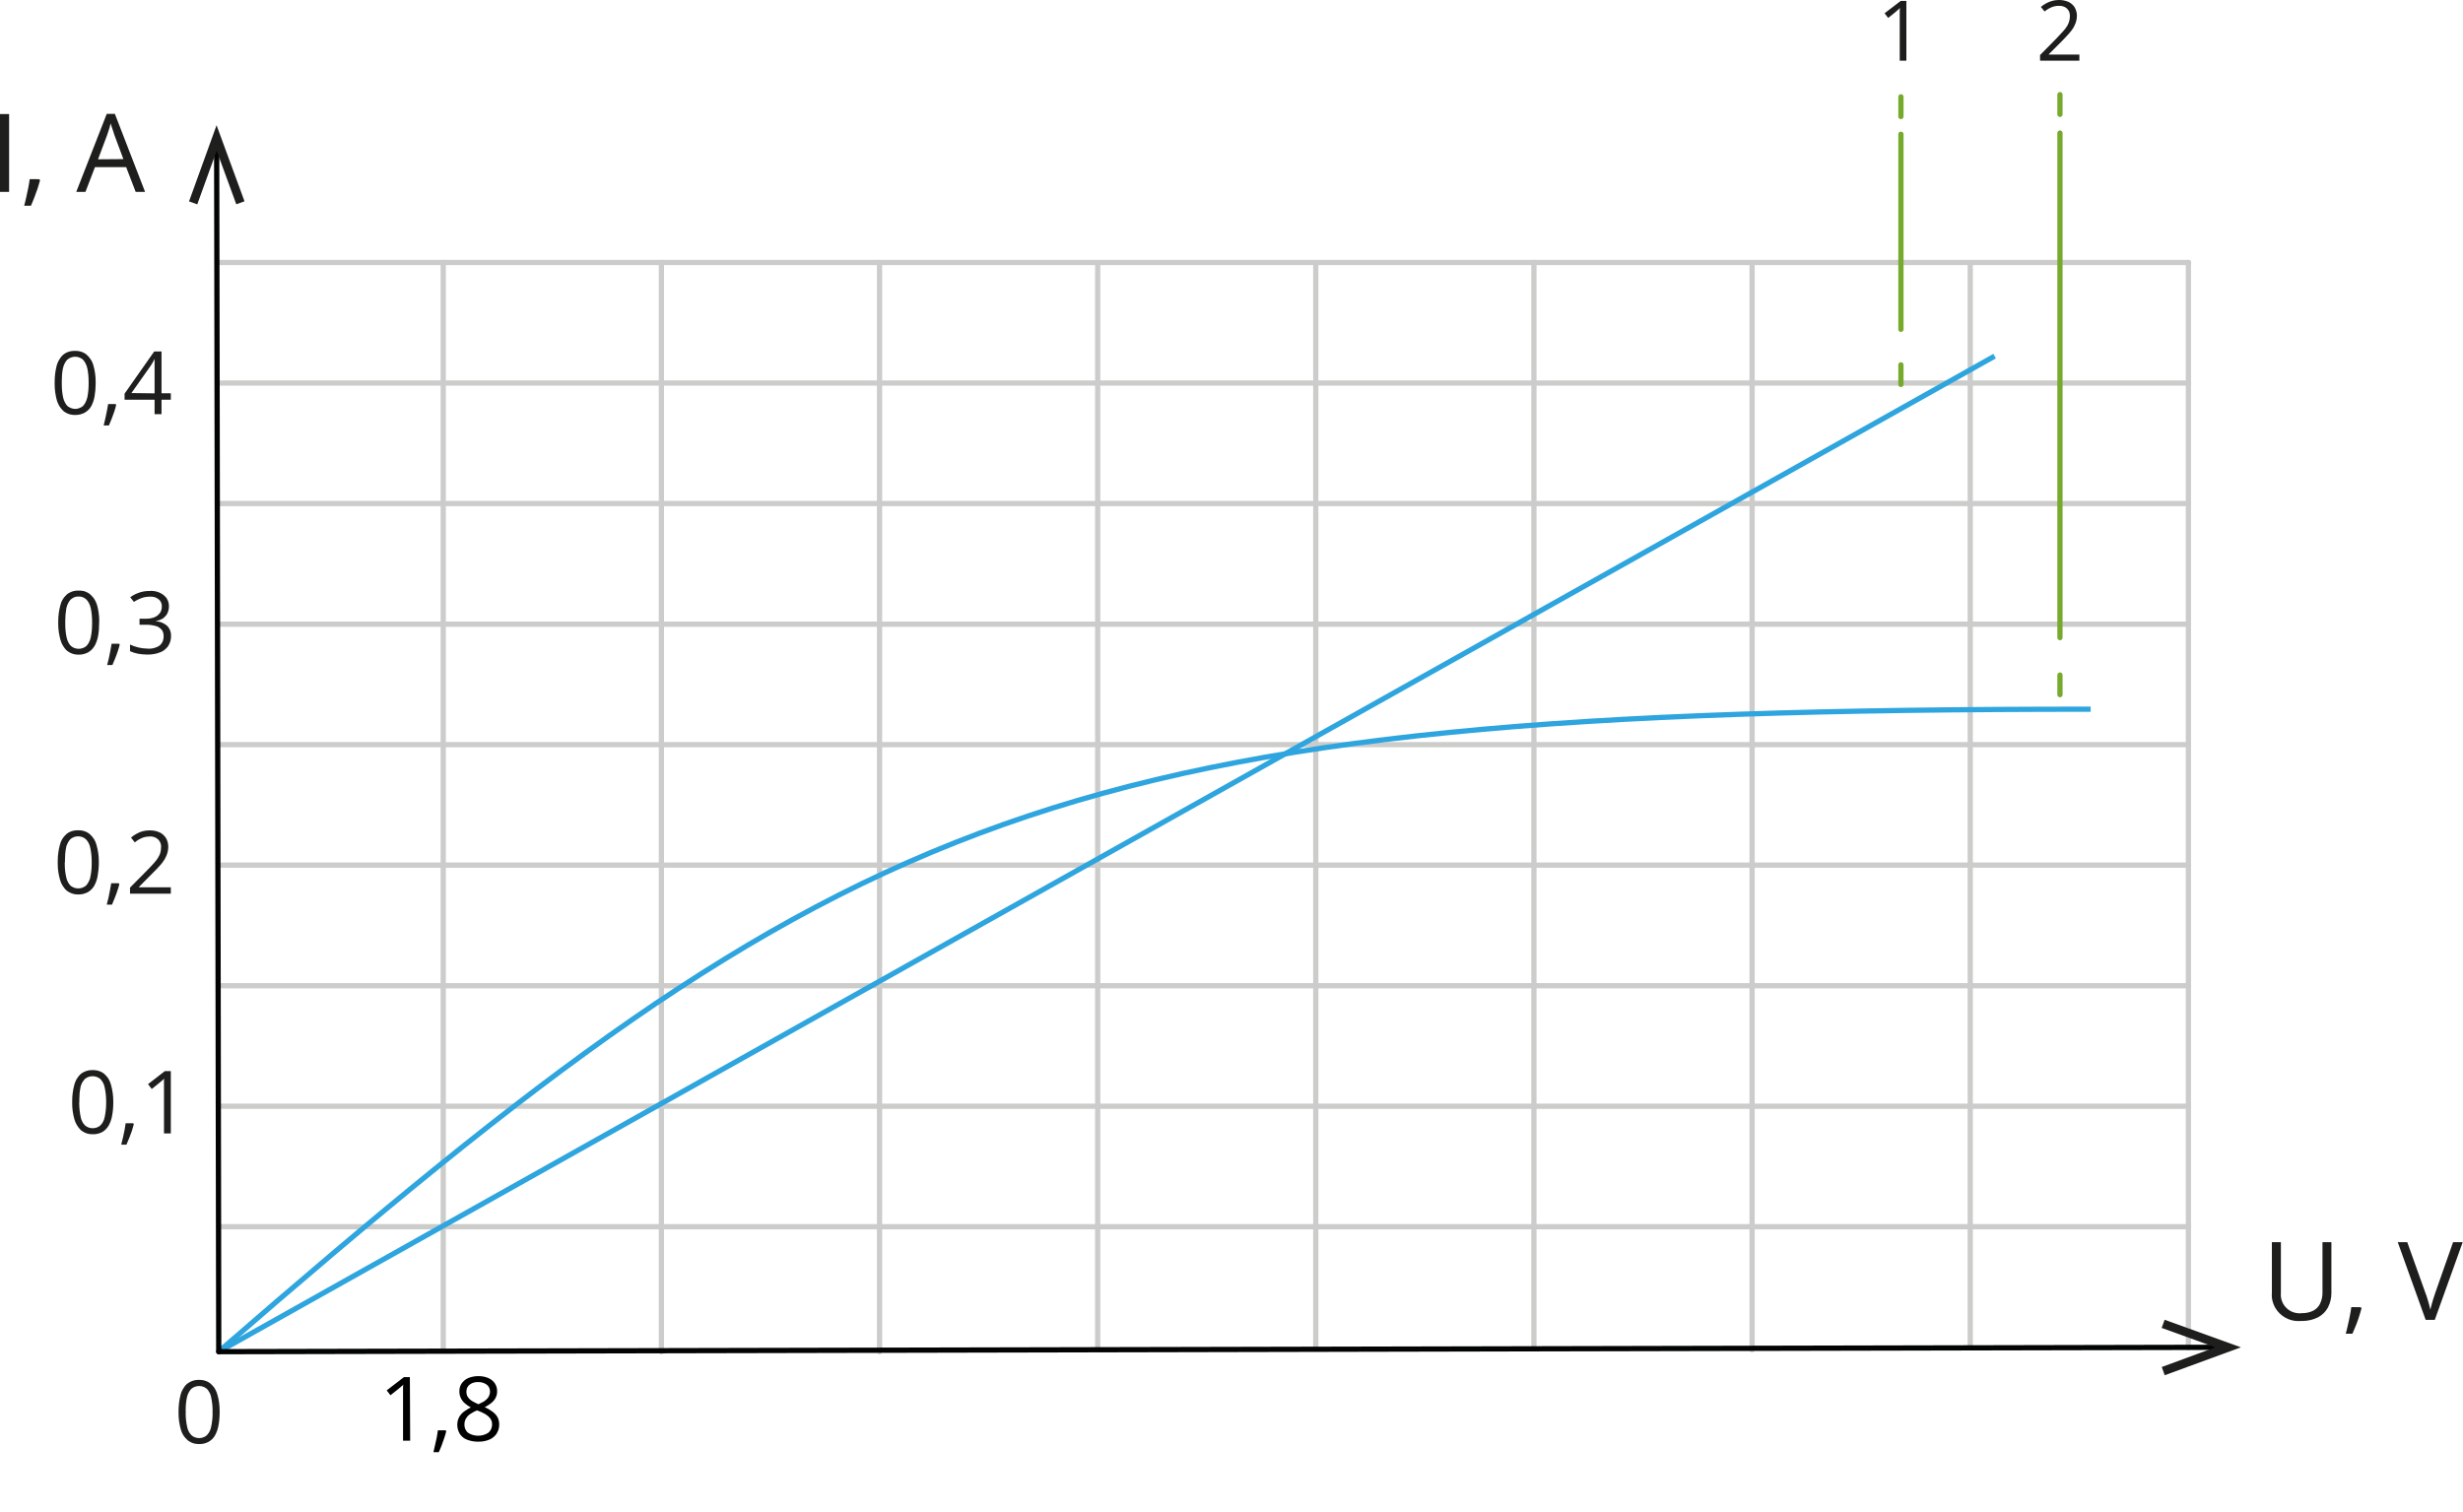 <?xml version="1.0" encoding="UTF-8"?>
<!DOCTYPE svg PUBLIC "-//W3C//DTD SVG 1.1//EN" "http://www.w3.org/Graphics/SVG/1.1/DTD/svg11.dtd">
<svg version="1.2" width="248.72mm" height="152.69mm" viewBox="0 0 24872 15269" preserveAspectRatio="xMidYMid" fill-rule="evenodd" stroke-width="28.222" stroke-linejoin="round" xmlns="http://www.w3.org/2000/svg" xmlns:ooo="http://xml.openoffice.org/svg/export" xmlns:xlink="http://www.w3.org/1999/xlink" xmlns:presentation="http://sun.com/xmlns/staroffice/presentation" xmlns:smil="http://www.w3.org/2001/SMIL20/" xmlns:anim="urn:oasis:names:tc:opendocument:xmlns:animation:1.0" xmlns:svg="urn:oasis:names:tc:opendocument:xmlns:svg-compatible:1.0" xml:space="preserve">
 <defs class="ClipPathGroup">
  <clipPath id="presentation_clip_path" clipPathUnits="userSpaceOnUse">
   <rect x="0" y="0" width="24872" height="15269"/>
  </clipPath>
  <clipPath id="presentation_clip_path_shrink" clipPathUnits="userSpaceOnUse">
   <rect x="24" y="15" width="24823" height="15239"/>
  </clipPath>
 </defs>
 <defs class="TextShapeIndex">
  <g ooo:slide="id1" ooo:id-list="id3 id4 id5 id6 id7 id8 id9 id10 id11 id12 id13 id14 id15 id16 id17 id18 id19 id20 id21 id22 id23 id24 id25 id26 id27 id28 id29 id30 id31 id32 id33 id34 id35 id36 id37 id38 id39 id40 id41 id42 id43 id44 id45 id46 id47 id48 id49 id50 id51 id52 id53 id54 id55 id56"/>
 </defs>
 <defs class="EmbeddedBulletChars">
  <g id="bullet-char-template-57356" transform="scale(0,-0)">
   <path d="M 580,1141 L 1163,571 580,0 -4,571 580,1141 Z"/>
  </g>
  <g id="bullet-char-template-57354" transform="scale(0,-0)">
   <path d="M 8,1128 L 1137,1128 1137,0 8,0 8,1128 Z"/>
  </g>
  <g id="bullet-char-template-10146" transform="scale(0,-0)">
   <path d="M 174,0 L 602,739 174,1481 1456,739 174,0 Z M 1358,739 L 309,1346 659,739 1358,739 Z"/>
  </g>
  <g id="bullet-char-template-10132" transform="scale(0,-0)">
   <path d="M 2015,739 L 1276,0 717,0 1260,543 174,543 174,936 1260,936 717,1481 1274,1481 2015,739 Z"/>
  </g>
  <g id="bullet-char-template-10007" transform="scale(0,-0)">
   <path d="M 0,-2 C -7,14 -16,27 -25,37 L 356,567 C 262,823 215,952 215,954 215,979 228,992 255,992 264,992 276,990 289,987 310,991 331,999 354,1012 L 381,999 492,748 772,1049 836,1024 860,1049 C 881,1039 901,1025 922,1006 886,937 835,863 770,784 769,783 710,716 594,584 L 774,223 C 774,196 753,168 711,139 L 727,119 C 717,90 699,76 672,76 641,76 570,178 457,381 L 164,-76 C 142,-110 111,-127 72,-127 30,-127 9,-110 8,-76 1,-67 -2,-52 -2,-32 -2,-23 -1,-13 0,-2 Z"/>
  </g>
  <g id="bullet-char-template-10004" transform="scale(0,-0)">
   <path d="M 285,-33 C 182,-33 111,30 74,156 52,228 41,333 41,471 41,549 55,616 82,672 116,743 169,778 240,778 293,778 328,747 346,684 L 369,508 C 377,444 397,411 428,410 L 1163,1116 C 1174,1127 1196,1133 1229,1133 1271,1133 1292,1118 1292,1087 L 1292,965 C 1292,929 1282,901 1262,881 L 442,47 C 390,-6 338,-33 285,-33 Z"/>
  </g>
  <g id="bullet-char-template-9679" transform="scale(0,-0)">
   <path d="M 813,0 C 632,0 489,54 383,161 276,268 223,411 223,592 223,773 276,916 383,1023 489,1130 632,1184 813,1184 992,1184 1136,1130 1245,1023 1353,916 1407,772 1407,592 1407,412 1353,268 1245,161 1136,54 992,0 813,0 Z"/>
  </g>
  <g id="bullet-char-template-8226" transform="scale(0,-0)">
   <path d="M 346,457 C 273,457 209,483 155,535 101,586 74,649 74,723 74,796 101,859 155,911 209,963 273,989 346,989 419,989 480,963 531,910 582,859 608,796 608,723 608,648 583,586 532,535 482,483 420,457 346,457 Z"/>
  </g>
  <g id="bullet-char-template-8211" transform="scale(0,-0)">
   <path d="M -4,459 L 1135,459 1135,606 -4,606 -4,459 Z"/>
  </g>
  <g id="bullet-char-template-61548" transform="scale(0,-0)">
   <path d="M 173,740 C 173,903 231,1043 346,1159 462,1274 601,1332 765,1332 928,1332 1067,1274 1183,1159 1299,1043 1357,903 1357,740 1357,577 1299,437 1183,322 1067,206 928,148 765,148 601,148 462,206 346,322 231,437 173,577 173,740 Z"/>
  </g>
 </defs>
 <g>
  <g id="id2" class="Master_Slide">
   <g id="bg-id2" class="Background"/>
   <g id="bo-id2" class="BackgroundObjects"/>
  </g>
 </g>
 <g class="SlideGroup">
  <g>
   <g id="container-id1">
    <g id="id1" class="Slide" clip-path="url(#presentation_clip_path)">
     <g class="Page">
      <g class="com.sun.star.drawing.LineShape">
       <g id="id3">
        <rect class="BoundingBox" stroke="none" fill="none" x="2182" y="2624" width="19947" height="55"/>
        <path fill="none" stroke="rgb(204,204,203)" stroke-width="53" stroke-linejoin="round" stroke-linecap="round" d="M 2209,2651 L 22101,2651"/>
       </g>
      </g>
      <g class="com.sun.star.drawing.LineShape">
       <g id="id4">
        <rect class="BoundingBox" stroke="none" fill="none" x="2182" y="3842" width="19947" height="55"/>
        <path fill="none" stroke="rgb(204,204,203)" stroke-width="53" stroke-linejoin="round" stroke-linecap="round" d="M 2209,3869 L 22101,3869"/>
       </g>
      </g>
      <g class="com.sun.star.drawing.LineShape">
       <g id="id5">
        <rect class="BoundingBox" stroke="none" fill="none" x="2181" y="5059" width="19946" height="55"/>
        <path fill="none" stroke="rgb(204,204,203)" stroke-width="53" stroke-linejoin="round" stroke-linecap="round" d="M 2208,5086 L 22099,5086"/>
       </g>
      </g>
      <g class="com.sun.star.drawing.LineShape">
       <g id="id6">
        <rect class="BoundingBox" stroke="none" fill="none" x="2181" y="6277" width="19946" height="55"/>
        <path fill="none" stroke="rgb(204,204,203)" stroke-width="53" stroke-linejoin="round" stroke-linecap="round" d="M 2208,6304 L 22099,6304"/>
       </g>
      </g>
      <g class="com.sun.star.drawing.LineShape">
       <g id="id7">
        <rect class="BoundingBox" stroke="none" fill="none" x="2182" y="7494" width="19946" height="55"/>
        <path fill="none" stroke="rgb(204,204,203)" stroke-width="53" stroke-linejoin="round" stroke-linecap="round" d="M 2209,7521 L 22100,7521"/>
       </g>
      </g>
      <g class="com.sun.star.drawing.LineShape">
       <g id="id8">
        <rect class="BoundingBox" stroke="none" fill="none" x="2182" y="8711" width="19946" height="55"/>
        <path fill="none" stroke="rgb(204,204,203)" stroke-width="53" stroke-linejoin="round" stroke-linecap="round" d="M 2209,8738 L 22100,8738"/>
       </g>
      </g>
      <g class="com.sun.star.drawing.LineShape">
       <g id="id9">
        <rect class="BoundingBox" stroke="none" fill="none" x="2180" y="9929" width="19947" height="55"/>
        <path fill="none" stroke="rgb(204,204,203)" stroke-width="53" stroke-linejoin="round" stroke-linecap="round" d="M 2207,9956 L 22099,9956"/>
       </g>
      </g>
      <g class="com.sun.star.drawing.LineShape">
       <g id="id10">
        <rect class="BoundingBox" stroke="none" fill="none" x="2180" y="11146" width="19947" height="55"/>
        <path fill="none" stroke="rgb(204,204,203)" stroke-width="53" stroke-linejoin="round" stroke-linecap="round" d="M 2207,11173 L 22099,11173"/>
       </g>
      </g>
      <g class="com.sun.star.drawing.LineShape">
       <g id="id11">
        <rect class="BoundingBox" stroke="none" fill="none" x="2182" y="12363" width="19947" height="55"/>
        <path fill="none" stroke="rgb(204,204,203)" stroke-width="53" stroke-linejoin="round" stroke-linecap="round" d="M 2209,12390 L 22101,12390"/>
       </g>
      </g>
      <g class="com.sun.star.drawing.LineShape">
       <g id="id12">
        <rect class="BoundingBox" stroke="none" fill="none" x="4449" y="2624" width="55" height="11034"/>
        <path fill="none" stroke="rgb(204,204,203)" stroke-width="53" stroke-linejoin="round" stroke-linecap="round" d="M 4476,2651 L 4476,13630"/>
       </g>
      </g>
      <g class="com.sun.star.drawing.LineShape">
       <g id="id13">
        <rect class="BoundingBox" stroke="none" fill="none" x="6652" y="2624" width="55" height="11056"/>
        <path fill="none" stroke="rgb(204,204,203)" stroke-width="53" stroke-linejoin="round" stroke-linecap="round" d="M 6679,2651 L 6679,13652"/>
       </g>
      </g>
      <g class="com.sun.star.drawing.LineShape">
       <g id="id14">
        <rect class="BoundingBox" stroke="none" fill="none" x="8855" y="2624" width="55" height="11056"/>
        <path fill="none" stroke="rgb(204,204,203)" stroke-width="53" stroke-linejoin="round" stroke-linecap="round" d="M 8882,2651 L 8882,13652"/>
       </g>
      </g>
      <g class="com.sun.star.drawing.LineShape">
       <g id="id15">
        <rect class="BoundingBox" stroke="none" fill="none" x="11058" y="2646" width="55" height="11015"/>
        <path fill="none" stroke="rgb(204,204,203)" stroke-width="53" stroke-linejoin="round" stroke-linecap="round" d="M 11085,2673 L 11085,13633"/>
       </g>
      </g>
      <g class="com.sun.star.drawing.LineShape">
       <g id="id16">
        <rect class="BoundingBox" stroke="none" fill="none" x="13260" y="2627" width="55" height="11009"/>
        <path fill="none" stroke="rgb(204,204,203)" stroke-width="53" stroke-linejoin="round" stroke-linecap="round" d="M 13287,2654 L 13287,13608"/>
       </g>
      </g>
      <g class="com.sun.star.drawing.LineShape">
       <g id="id17">
        <rect class="BoundingBox" stroke="none" fill="none" x="15463" y="2624" width="55" height="11015"/>
        <path fill="none" stroke="rgb(204,204,203)" stroke-width="53" stroke-linejoin="round" stroke-linecap="round" d="M 15490,2651 L 15490,13611"/>
       </g>
      </g>
      <g class="com.sun.star.drawing.LineShape">
       <g id="id18">
        <rect class="BoundingBox" stroke="none" fill="none" x="17666" y="2646" width="55" height="11015"/>
        <path fill="none" stroke="rgb(204,204,203)" stroke-width="53" stroke-linejoin="round" stroke-linecap="round" d="M 17693,2673 L 17693,13633"/>
       </g>
      </g>
      <g class="com.sun.star.drawing.LineShape">
       <g id="id19">
        <rect class="BoundingBox" stroke="none" fill="none" x="19869" y="2627" width="55" height="11009"/>
        <path fill="none" stroke="rgb(204,204,203)" stroke-width="53" stroke-linejoin="round" stroke-linecap="round" d="M 19896,2654 L 19896,13608"/>
       </g>
      </g>
      <g class="com.sun.star.drawing.LineShape">
       <g id="id20">
        <rect class="BoundingBox" stroke="none" fill="none" x="22072" y="2624" width="55" height="11015"/>
        <path fill="none" stroke="rgb(204,204,203)" stroke-width="53" stroke-linejoin="round" stroke-linecap="round" d="M 22099,2651 L 22099,13611"/>
       </g>
      </g>
      <g class="com.sun.star.drawing.LineShape">
       <g id="id21">
        <rect class="BoundingBox" stroke="none" fill="none" x="2195" y="3573" width="17962" height="10104"/>
        <path fill="none" stroke="rgb(46,165,222)" stroke-width="53" stroke-linejoin="miter" d="M 2209,13652 L 20142,3597"/>
       </g>
      </g>
      <g class="com.sun.star.drawing.OpenBezierShape">
       <g id="id22">
        <rect class="BoundingBox" stroke="none" fill="none" x="2191" y="7136" width="18923" height="6537"/>
        <path fill="none" stroke="rgb(46,165,222)" stroke-width="53" stroke-linejoin="miter" d="M 2209,13651 C 8591,8107 10651,7163 21112,7163"/>
       </g>
      </g>
      <g class="com.sun.star.drawing.LineShape">
       <g id="id23">
        <rect class="BoundingBox" stroke="none" fill="none" x="2161" y="1486" width="76" height="12194"/>
        <path fill="none" stroke="rgb(2,3,3)" stroke-width="53" stroke-linejoin="round" stroke-linecap="round" d="M 2209,13652 L 2188,1513"/>
       </g>
      </g>
      <g class="com.sun.star.drawing.PolyPolygonShape">
       <g id="id24">
        <rect class="BoundingBox" stroke="none" fill="none" x="1908" y="1264" width="562" height="801"/>
        <path fill="rgb(30,30,28)" stroke="none" d="M 2469,2033 L 2386,2063 2188,1522 1992,2064 1909,2034 2187,1265 2469,2033 Z"/>
       </g>
      </g>
      <g class="com.sun.star.drawing.LineShape">
       <g id="id25">
        <rect class="BoundingBox" stroke="none" fill="none" x="2182" y="13581" width="20226" height="99"/>
        <path fill="none" stroke="rgb(2,3,3)" stroke-width="53" stroke-linejoin="round" stroke-linecap="round" d="M 2209,13652 L 22380,13608"/>
       </g>
      </g>
      <g class="com.sun.star.drawing.PolyPolygonShape">
       <g id="id26">
        <rect class="BoundingBox" stroke="none" fill="none" x="21829" y="13330" width="802" height="562"/>
        <path fill="rgb(30,30,28)" stroke="none" d="M 21860,13890 L 21830,13807 22371,13608 21829,13412 21859,13330 22629,13608 21860,13890 Z"/>
       </g>
      </g>
      <g class="com.sun.star.drawing.LineShape">
       <g id="id27">
        <rect class="BoundingBox" stroke="none" fill="none" x="20775" y="6791" width="55" height="253"/>
        <path fill="none" stroke="rgb(118,170,44)" stroke-width="53" stroke-linejoin="round" stroke-linecap="round" d="M 20802,7016 L 20802,6818"/>
       </g>
      </g>
      <g class="com.sun.star.drawing.LineShape">
       <g id="id28">
        <rect class="BoundingBox" stroke="none" fill="none" x="20775" y="1317" width="55" height="5151"/>
        <path fill="none" stroke="rgb(118,170,44)" stroke-width="53" stroke-linejoin="round" stroke-linecap="round" d="M 20802,6440 L 20802,1344"/>
       </g>
      </g>
      <g class="com.sun.star.drawing.LineShape">
       <g id="id29">
        <rect class="BoundingBox" stroke="none" fill="none" x="20775" y="929" width="55" height="254"/>
        <path fill="none" stroke="rgb(118,170,44)" stroke-width="53" stroke-linejoin="round" stroke-linecap="round" d="M 20802,1155 L 20802,956"/>
       </g>
      </g>
      <g class="com.sun.star.drawing.LineShape">
       <g id="id30">
        <rect class="BoundingBox" stroke="none" fill="none" x="19169" y="3658" width="55" height="253"/>
        <path fill="none" stroke="rgb(118,170,44)" stroke-width="53" stroke-linejoin="round" stroke-linecap="round" d="M 19196,3883 L 19196,3685"/>
       </g>
      </g>
      <g class="com.sun.star.drawing.LineShape">
       <g id="id31">
        <rect class="BoundingBox" stroke="none" fill="none" x="19169" y="1329" width="55" height="2025"/>
        <path fill="none" stroke="rgb(118,170,44)" stroke-width="53" stroke-linejoin="round" stroke-linecap="round" d="M 19196,3326 L 19196,1356"/>
       </g>
      </g>
      <g class="com.sun.star.drawing.LineShape">
       <g id="id32">
        <rect class="BoundingBox" stroke="none" fill="none" x="19169" y="951" width="55" height="254"/>
        <path fill="none" stroke="rgb(118,170,44)" stroke-width="53" stroke-linejoin="round" stroke-linecap="round" d="M 19196,1177 L 19196,978"/>
       </g>
      </g>
      <g class="com.sun.star.drawing.ClosedBezierShape">
       <g id="id33">
        <rect class="BoundingBox" stroke="none" fill="none" x="1802" y="13937" width="417" height="650"/>
        <path fill="rgb(30,30,28)" stroke="none" d="M 2218,14261 L 2218,14261 C 2218,14264 2218,14267 2218,14269 2218,14312 2214,14355 2206,14398 L 2206,14398 C 2200,14434 2188,14468 2170,14500 L 2170,14500 2170,14500 C 2155,14526 2133,14547 2107,14562 2107,14563 2106,14563 2105,14563 L 2105,14563 C 2078,14578 2048,14585 2017,14585 2014,14585 2012,14585 2010,14585 L 2010,14585 C 2008,14585 2006,14585 2004,14585 1974,14585 1943,14577 1916,14561 1909,14557 1901,14552 1895,14547 L 1895,14547 C 1876,14530 1860,14511 1847,14489 1838,14473 1831,14456 1826,14438 L 1826,14438 C 1811,14384 1803,14330 1803,14274 1803,14270 1803,14266 1803,14261 L 1803,14261 C 1803,14258 1803,14255 1803,14253 1803,14197 1810,14142 1823,14089 L 1823,14089 C 1828,14068 1836,14048 1847,14030 1858,14010 1872,13992 1889,13977 L 1889,13977 C 1897,13971 1905,13966 1913,13961 1941,13945 1972,13937 2003,13937 2006,13937 2008,13937 2011,13937 L 2011,13937 C 2013,13937 2015,13937 2017,13937 2048,13937 2079,13945 2105,13960 2113,13965 2120,13970 2127,13975 L 2127,13975 C 2145,13991 2161,14010 2173,14031 2183,14049 2191,14068 2196,14088 L 2196,14088 C 2211,14140 2218,14194 2218,14248 2218,14252 2218,14257 2218,14261 Z M 1876,14261 L 1876,14261 C 1875,14266 1875,14270 1875,14275 1875,14320 1880,14364 1889,14408 L 1889,14408 C 1892,14427 1899,14446 1909,14464 1916,14475 1924,14486 1933,14496 L 1933,14496 C 1938,14500 1945,14505 1951,14509 1969,14519 1990,14525 2011,14525 2032,14525 2053,14519 2071,14509 2077,14505 2084,14500 2089,14496 L 2089,14496 C 2098,14486 2106,14475 2113,14464 2123,14447 2130,14427 2133,14408 L 2133,14408 C 2142,14364 2147,14320 2147,14275 2147,14270 2147,14266 2146,14261 L 2146,14261 C 2147,14257 2147,14252 2147,14247 2147,14203 2142,14159 2133,14116 L 2133,14116 C 2130,14096 2123,14077 2112,14059 2106,14048 2099,14038 2090,14028 L 2090,14028 C 2084,14023 2078,14019 2071,14015 2053,14004 2032,13999 2011,13999 1989,13999 1969,14004 1950,14015 1944,14019 1937,14023 1931,14028 L 1931,14028 C 1922,14038 1915,14049 1908,14060 1898,14077 1891,14096 1887,14116 L 1887,14116 C 1879,14157 1875,14199 1875,14241 1875,14248 1875,14254 1876,14261 Z"/>
       </g>
      </g>
      <g class="com.sun.star.drawing.ClosedBezierShape">
       <g id="id34">
        <rect class="BoundingBox" stroke="none" fill="none" x="728" y="10808" width="417" height="650"/>
        <path fill="rgb(30,30,28)" stroke="none" d="M 1144,11132 L 1144,11132 C 1144,11135 1144,11138 1144,11141 1144,11184 1140,11227 1132,11269 L 1132,11269 C 1126,11305 1114,11339 1096,11371 L 1096,11371 C 1095,11371 1095,11371 1095,11372 1080,11397 1059,11418 1034,11433 1033,11434 1032,11434 1032,11434 L 1032,11434 C 1004,11449 974,11456 943,11456 941,11456 939,11456 937,11456 L 937,11456 C 935,11456 932,11456 930,11456 899,11456 869,11448 842,11432 834,11428 827,11423 820,11418 L 820,11418 C 802,11401 787,11382 775,11361 765,11344 757,11326 752,11307 L 752,11307 C 737,11255 729,11201 729,11146 729,11141 729,11136 729,11131 L 729,11131 C 729,11127 729,11123 729,11119 729,11065 736,11011 750,10958 L 750,10958 C 755,10938 763,10918 773,10900 785,10880 799,10862 816,10847 L 816,10847 C 823,10841 830,10837 838,10832 865,10817 896,10808 927,10808 930,10808 933,10808 936,10808 L 936,10808 C 938,10808 941,10808 943,10808 974,10808 1004,10816 1031,10831 1039,10836 1046,10841 1053,10846 L 1053,10846 C 1071,10862 1087,10881 1099,10902 1109,10920 1116,10938 1121,10957 L 1121,10957 C 1136,11011 1144,11066 1144,11122 1144,11125 1144,11129 1144,11132 Z M 800,11132 L 800,11132 C 800,11136 800,11140 800,11144 800,11189 805,11234 814,11279 L 814,11279 C 817,11298 824,11317 834,11335 841,11347 849,11357 858,11366 L 858,11366 C 863,11371 869,11376 876,11379 894,11390 915,11395 936,11395 957,11395 978,11390 996,11379 1003,11376 1009,11371 1014,11366 L 1014,11366 C 1023,11357 1031,11347 1038,11335 1048,11317 1055,11298 1058,11279 L 1058,11279 C 1067,11234 1072,11189 1072,11143 1072,11140 1072,11136 1072,11132 L 1072,11132 C 1072,11128 1072,11125 1072,11121 1072,11076 1067,11031 1058,10987 L 1058,10987 C 1055,10967 1048,10948 1038,10931 1031,10919 1023,10909 1014,10899 L 1014,10899 C 1009,10894 1002,10890 996,10886 977,10875 956,10870 935,10870 914,10870 893,10875 874,10886 868,10890 861,10894 856,10899 L 856,10899 C 847,10909 839,10919 832,10931 822,10948 815,10967 812,10987 L 812,10987 C 804,11027 801,11067 801,11108 801,11116 801,11124 801,11132 L 800,11132 Z"/>
       </g>
      </g>
      <g class="com.sun.star.drawing.ClosedBezierShape">
       <g id="id35">
        <rect class="BoundingBox" stroke="none" fill="none" x="1223" y="11345" width="129" height="218"/>
        <path fill="rgb(30,30,28)" stroke="none" d="M 1346,11345 L 1351,11355 C 1346,11376 1339,11399 1332,11422 1324,11445 1315,11470 1305,11494 1295,11519 1287,11538 1277,11561 L 1224,11561 C 1230,11538 1236,11513 1242,11488 1247,11463 1253,11438 1258,11413 1262,11389 1266,11366 1269,11345 L 1346,11345 Z"/>
       </g>
      </g>
      <g class="com.sun.star.drawing.ClosedBezierShape">
       <g id="id36">
        <rect class="BoundingBox" stroke="none" fill="none" x="1494" y="10818" width="232" height="632"/>
        <path fill="rgb(30,30,28)" stroke="none" d="M 1725,11448 L 1656,11448 1656,10926 1656,10926 C 1656,10924 1656,10922 1656,10921 1656,10912 1656,10903 1658,10894 L 1658,10894 C 1650,10903 1641,10911 1632,10918 L 1603,10942 1532,10999 1495,10950 1665,10818 1725,10818 1725,11448 Z"/>
       </g>
      </g>
      <g class="com.sun.star.drawing.ClosedBezierShape">
       <g id="id37">
        <rect class="BoundingBox" stroke="none" fill="none" x="582" y="8386" width="417" height="650"/>
        <path fill="rgb(30,30,28)" stroke="none" d="M 998,8710 L 998,8710 C 998,8712 998,8713 998,8715 998,8759 994,8803 986,8847 L 986,8847 C 980,8883 968,8917 950,8949 L 950,8949 C 934,8975 913,8996 887,9011 886,9012 886,9012 885,9012 L 885,9012 C 858,9026 827,9034 796,9034 794,9034 792,9034 790,9034 L 790,9034 C 788,9034 786,9034 784,9034 753,9034 723,9026 696,9010 688,9006 681,9001 674,8996 L 674,8996 C 656,8980 641,8961 629,8940 619,8923 611,8904 606,8885 L 606,8885 C 591,8833 583,8779 583,8724 583,8719 583,8714 583,8709 L 583,8709 C 583,8705 583,8701 583,8697 583,8643 590,8589 604,8536 L 604,8536 C 609,8516 616,8496 627,8477 638,8458 653,8440 670,8425 L 670,8425 C 677,8419 684,8414 692,8409 719,8394 750,8386 781,8386 784,8386 787,8386 790,8386 L 790,8386 C 792,8386 795,8386 797,8386 828,8386 858,8394 884,8409 892,8414 900,8419 907,8425 L 907,8425 C 925,8441 941,8461 953,8481 963,8499 970,8516 975,8536 L 975,8536 C 990,8588 998,8643 998,8698 998,8702 998,8706 998,8710 Z M 654,8710 L 654,8710 C 654,8715 654,8720 654,8724 654,8769 658,8813 668,8856 L 668,8856 C 671,8876 678,8896 688,8913 695,8925 703,8935 712,8945 L 712,8945 C 717,8949 723,8954 730,8957 748,8968 769,8973 790,8973 811,8973 832,8968 850,8957 857,8954 863,8949 868,8945 L 868,8945 C 878,8935 885,8924 892,8912 902,8895 910,8875 913,8855 L 913,8855 C 922,8812 926,8769 926,8725 926,8720 926,8715 926,8710 L 926,8710 C 926,8706 926,8701 926,8697 926,8653 921,8609 912,8565 L 912,8565 C 909,8545 902,8526 892,8509 885,8497 877,8487 868,8477 L 868,8477 C 862,8472 856,8467 849,8463 831,8453 810,8447 789,8447 768,8447 747,8453 729,8463 722,8467 715,8472 710,8477 L 710,8477 C 701,8486 694,8497 688,8507 677,8526 670,8544 667,8564 L 667,8564 C 659,8605 656,8646 656,8688 656,8695 656,8702 656,8710 L 654,8710 Z"/>
       </g>
      </g>
      <g class="com.sun.star.drawing.ClosedBezierShape">
       <g id="id38">
        <rect class="BoundingBox" stroke="none" fill="none" x="1077" y="8921" width="129" height="218"/>
        <path fill="rgb(30,30,28)" stroke="none" d="M 1199,8921 L 1205,8931 1205,8931 C 1199,8954 1193,8976 1185,8998 1177,9021 1169,9046 1159,9069 1149,9093 1140,9116 1131,9137 L 1078,9137 C 1084,9114 1090,9090 1096,9065 1101,9040 1106,9014 1111,8989 1115,8964 1120,8942 1123,8921 L 1199,8921 Z"/>
       </g>
      </g>
      <g class="com.sun.star.drawing.ClosedBezierShape">
       <g id="id39">
        <rect class="BoundingBox" stroke="none" fill="none" x="1312" y="8387" width="414" height="641"/>
        <path fill="rgb(30,30,28)" stroke="none" d="M 1725,9026 L 1313,9026 1313,8965 1482,8794 C 1513,8763 1539,8735 1561,8710 L 1561,8710 C 1575,8694 1588,8677 1599,8658 1603,8652 1606,8645 1610,8637 L 1610,8637 C 1621,8613 1626,8587 1626,8561 1626,8560 1626,8559 1626,8558 L 1626,8558 C 1627,8556 1627,8553 1627,8551 1627,8533 1622,8515 1613,8499 1608,8491 1602,8483 1595,8477 L 1595,8477 C 1590,8472 1584,8468 1578,8464 1560,8454 1539,8448 1518,8448 1516,8448 1514,8448 1512,8449 L 1512,8449 C 1511,8449 1510,8449 1509,8449 1482,8449 1457,8454 1433,8464 L 1433,8464 C 1423,8468 1414,8473 1404,8478 1389,8487 1375,8497 1361,8508 L 1323,8460 1323,8460 C 1339,8446 1356,8434 1374,8424 1375,8423 1375,8423 1376,8423 L 1376,8423 C 1396,8411 1417,8402 1439,8396 L 1439,8396 C 1461,8390 1485,8387 1508,8387 1509,8387 1510,8387 1511,8387 L 1511,8387 C 1513,8387 1514,8387 1516,8387 1549,8387 1581,8393 1611,8407 L 1611,8407 C 1615,8409 1619,8411 1623,8413 1645,8426 1663,8444 1676,8465 L 1676,8465 C 1676,8466 1677,8466 1677,8466 1691,8491 1699,8520 1699,8549 1699,8550 1699,8552 1699,8553 L 1699,8553 C 1699,8554 1699,8554 1699,8555 1699,8586 1692,8617 1679,8646 L 1679,8646 C 1674,8656 1669,8667 1664,8676 1652,8697 1639,8714 1624,8732 1599,8760 1571,8790 1540,8820 L 1404,8957 1404,8962 1725,8962 1725,9026 Z"/>
       </g>
      </g>
      <g class="com.sun.star.drawing.ClosedBezierShape">
       <g id="id40">
        <rect class="BoundingBox" stroke="none" fill="none" x="587" y="5964" width="416" height="649"/>
        <path fill="rgb(30,30,28)" stroke="none" d="M 1001,6290 L 1001,6290 C 1001,6293 1001,6296 1001,6299 1001,6342 998,6385 990,6427 L 990,6427 C 983,6462 971,6496 953,6528 953,6528 953,6528 952,6528 L 952,6528 C 937,6553 916,6574 891,6588 890,6589 889,6590 888,6590 L 888,6590 C 861,6604 830,6612 799,6612 797,6612 795,6612 793,6612 L 793,6612 C 791,6612 789,6612 787,6612 756,6612 726,6603 699,6588 691,6583 684,6579 677,6573 L 677,6573 C 660,6558 645,6538 634,6519 624,6501 616,6484 611,6464 L 611,6464 C 596,6412 588,6357 588,6302 588,6298 588,6293 588,6288 L 588,6288 C 588,6284 588,6281 588,6277 588,6222 595,6168 609,6115 L 609,6115 C 614,6095 621,6075 632,6057 643,6037 658,6020 675,6004 L 675,6004 C 682,5998 689,5993 697,5989 724,5973 755,5965 787,5965 790,5965 792,5965 795,5965 L 795,5965 C 798,5965 800,5965 803,5965 833,5965 863,5972 889,5988 897,5992 905,5998 912,6004 L 912,6004 C 930,6020 946,6039 958,6060 968,6077 975,6095 981,6114 L 981,6114 C 995,6166 1002,6219 1002,6272 1002,6278 1002,6284 1001,6290 Z M 659,6290 L 659,6290 C 659,6295 659,6299 659,6304 659,6348 663,6393 672,6436 L 672,6436 C 676,6456 683,6475 693,6493 699,6504 707,6515 716,6524 L 716,6524 C 722,6529 728,6533 734,6537 752,6547 773,6553 795,6553 816,6553 837,6547 855,6537 861,6533 867,6529 873,6524 L 873,6524 C 882,6515 890,6504 896,6493 906,6475 913,6456 917,6436 L 917,6436 C 926,6392 930,6348 930,6303 930,6299 930,6294 930,6290 L 930,6290 C 930,6285 930,6281 930,6276 930,6232 926,6188 917,6145 L 917,6145 C 913,6125 906,6105 896,6087 890,6076 882,6066 873,6056 L 873,6056 C 867,6050 859,6044 852,6040 836,6030 817,6025 799,6025 797,6025 795,6025 794,6026 L 794,6026 C 792,6025 790,6025 788,6025 769,6025 751,6030 735,6040 728,6044 721,6049 714,6055 L 714,6055 C 705,6065 697,6075 691,6087 681,6104 674,6123 670,6143 L 670,6143 C 663,6184 659,6226 659,6268 659,6275 659,6283 659,6290 Z"/>
       </g>
      </g>
      <g class="com.sun.star.drawing.ClosedBezierShape">
       <g id="id41">
        <rect class="BoundingBox" stroke="none" fill="none" x="1081" y="6501" width="129" height="217"/>
        <path fill="rgb(30,30,28)" stroke="none" d="M 1203,6502 L 1209,6512 C 1203,6532 1197,6556 1189,6579 1181,6602 1173,6626 1163,6650 1153,6674 1144,6697 1135,6717 L 1082,6717 C 1088,6694 1094,6670 1100,6645 1105,6620 1110,6595 1115,6570 1120,6545 1124,6522 1127,6502 L 1203,6502 Z"/>
       </g>
      </g>
      <g class="com.sun.star.drawing.ClosedBezierShape">
       <g id="id42">
        <rect class="BoundingBox" stroke="none" fill="none" x="1312" y="5967" width="416" height="645"/>
        <path fill="rgb(30,30,28)" stroke="none" d="M 1706,6122 L 1706,6122 C 1706,6124 1706,6125 1706,6127 1706,6151 1700,6174 1690,6195 L 1690,6195 C 1689,6197 1688,6199 1687,6201 1676,6219 1662,6234 1646,6246 L 1646,6246 C 1643,6247 1641,6248 1639,6250 1620,6260 1599,6269 1577,6272 L 1577,6276 1577,6276 C 1606,6277 1633,6285 1658,6300 1669,6306 1680,6314 1690,6323 L 1690,6323 C 1697,6331 1704,6340 1709,6349 1721,6370 1727,6393 1727,6418 1727,6420 1727,6422 1727,6425 L 1727,6425 C 1727,6425 1727,6426 1727,6427 1727,6459 1719,6490 1703,6517 1702,6519 1701,6520 1701,6521 L 1701,6521 C 1686,6544 1666,6562 1642,6577 1636,6580 1629,6584 1621,6587 L 1621,6587 C 1582,6603 1540,6611 1498,6611 1494,6611 1490,6611 1487,6611 L 1487,6611 C 1485,6611 1484,6611 1482,6611 1453,6611 1424,6608 1395,6603 L 1395,6603 C 1367,6598 1339,6589 1313,6577 L 1313,6510 1313,6510 C 1341,6523 1369,6533 1399,6540 L 1399,6540 C 1428,6547 1457,6550 1487,6551 L 1487,6551 C 1493,6551 1500,6552 1507,6552 1540,6552 1572,6543 1601,6527 1605,6524 1610,6521 1614,6518 L 1614,6518 C 1623,6510 1630,6501 1637,6490 1647,6472 1652,6452 1652,6431 1652,6429 1652,6427 1652,6425 L 1652,6425 C 1652,6423 1652,6422 1652,6420 1652,6403 1648,6386 1639,6370 1637,6366 1634,6362 1631,6359 L 1631,6359 C 1622,6349 1612,6340 1601,6334 1591,6328 1581,6324 1570,6322 L 1570,6322 C 1541,6314 1512,6310 1482,6310 1480,6310 1477,6310 1474,6310 L 1409,6310 1409,6249 1473,6249 1473,6249 C 1475,6249 1477,6249 1479,6249 1507,6249 1535,6244 1561,6234 L 1561,6234 C 1566,6232 1571,6228 1576,6226 1592,6217 1605,6205 1615,6191 L 1615,6191 C 1617,6189 1618,6187 1619,6185 1629,6168 1634,6149 1634,6129 1634,6128 1634,6127 1634,6126 L 1634,6126 C 1634,6124 1634,6122 1634,6120 1634,6105 1630,6090 1622,6076 1617,6067 1610,6059 1602,6053 L 1602,6053 C 1598,6050 1593,6046 1589,6044 1569,6031 1546,6026 1523,6026 1520,6026 1517,6026 1514,6026 L 1514,6026 C 1513,6026 1512,6026 1511,6026 1491,6026 1472,6029 1453,6033 L 1453,6033 C 1435,6038 1417,6044 1400,6053 L 1400,6053 C 1388,6058 1377,6064 1366,6071 1361,6073 1356,6076 1352,6079 L 1315,6032 1315,6032 C 1324,6025 1334,6019 1344,6013 1361,6003 1380,5995 1399,5988 L 1399,5988 C 1433,5975 1470,5969 1507,5969 1508,5969 1510,5969 1511,5969 L 1511,5969 C 1516,5968 1521,5968 1526,5968 1563,5968 1599,5977 1631,5996 1639,6000 1648,6007 1655,6013 L 1655,6013 C 1668,6024 1679,6035 1687,6050 1700,6071 1706,6097 1706,6122 Z"/>
       </g>
      </g>
      <g class="com.sun.star.drawing.ClosedBezierShape">
       <g id="id43">
        <rect class="BoundingBox" stroke="none" fill="none" x="551" y="3543" width="416" height="649"/>
        <path fill="rgb(30,30,28)" stroke="none" d="M 966,3867 L 966,3867 C 966,3870 966,3873 966,3876 966,3919 962,3961 955,4003 L 955,4003 C 949,4039 937,4074 920,4105 L 920,4105 C 905,4131 883,4152 857,4167 856,4168 855,4169 854,4169 L 854,4169 C 827,4183 796,4191 765,4191 763,4191 761,4191 759,4191 L 759,4191 C 756,4191 754,4191 751,4191 721,4191 690,4183 663,4167 656,4163 650,4159 643,4154 L 643,4154 C 625,4137 609,4118 597,4097 587,4080 580,4062 574,4043 L 574,4043 C 560,3991 552,3937 552,3882 552,3877 552,3872 552,3867 L 552,3867 C 552,3863 552,3858 552,3854 552,3800 559,3746 572,3694 L 572,3694 C 577,3674 585,3654 596,3636 607,3616 621,3598 638,3583 L 638,3583 C 646,3577 653,3571 661,3567 688,3551 719,3544 750,3544 753,3544 756,3544 759,3544 L 759,3544 C 761,3544 764,3544 766,3544 797,3544 827,3552 853,3567 861,3571 868,3577 875,3583 L 875,3583 C 894,3599 909,3618 922,3639 932,3656 939,3674 944,3693 L 944,3693 C 959,3747 966,3802 966,3857 966,3860 966,3864 966,3867 Z M 624,3867 L 624,3867 C 624,3872 624,3876 624,3881 624,3925 628,3969 637,4013 L 637,4013 C 641,4033 648,4051 658,4069 664,4080 672,4091 681,4101 L 681,4101 C 687,4105 692,4109 699,4113 717,4123 738,4130 760,4130 781,4130 802,4123 820,4113 827,4109 833,4105 838,4101 L 838,4101 C 847,4091 854,4080 861,4069 870,4051 878,4033 882,4013 L 882,4013 C 891,3969 895,3924 895,3879 895,3874 895,3870 895,3866 L 895,3866 C 895,3862 895,3858 895,3854 895,3809 891,3765 882,3721 L 882,3721 C 878,3701 870,3682 861,3665 854,3653 847,3643 838,3633 L 838,3633 C 832,3628 826,3623 819,3619 801,3609 780,3603 759,3603 738,3603 717,3609 699,3619 692,3623 685,3628 679,3633 L 679,3633 C 670,3643 662,3654 656,3665 646,3683 639,3702 635,3722 L 635,3722 C 627,3762 624,3804 624,3845 624,3852 624,3860 624,3867 Z"/>
       </g>
      </g>
      <g class="com.sun.star.drawing.ClosedBezierShape">
       <g id="id44">
        <rect class="BoundingBox" stroke="none" fill="none" x="1046" y="4080" width="128" height="218"/>
        <path fill="rgb(30,30,28)" stroke="none" d="M 1168,4081 L 1173,4091 C 1168,4112 1162,4134 1154,4158 1146,4181 1137,4205 1128,4229 1118,4252 1109,4276 1100,4297 L 1047,4297 C 1053,4274 1058,4250 1064,4225 1069,4200 1075,4173 1080,4149 1085,4124 1088,4102 1092,4081 L 1168,4081 Z"/>
       </g>
      </g>
      <g class="com.sun.star.drawing.ClosedBezierShape">
       <g id="id45">
        <rect class="BoundingBox" stroke="none" fill="none" x="1257" y="3549" width="469" height="635"/>
        <path fill="rgb(30,30,28)" stroke="none" d="M 1725,4037 L 1631,4037 1631,4183 1561,4183 1561,4037 1258,4037 1258,3976 1557,3550 1631,3550 1631,3972 1725,3972 1725,4037 Z M 1561,3973 L 1561,3625 1561,3625 C 1556,3636 1549,3648 1542,3661 L 1542,3661 C 1540,3664 1539,3667 1537,3670 1532,3679 1527,3687 1521,3695 L 1327,3970 1561,3973 Z"/>
       </g>
      </g>
      <g class="com.sun.star.drawing.PolyPolygonShape">
       <g id="id46">
        <rect class="BoundingBox" stroke="none" fill="none" x="0" y="1151" width="93" height="788"/>
        <path fill="rgb(30,30,28)" stroke="none" d="M 0,1152 L 92,1152 92,1938 0,1938 0,1152 Z"/>
       </g>
      </g>
      <g class="com.sun.star.drawing.ClosedBezierShape">
       <g id="id47">
        <rect class="BoundingBox" stroke="none" fill="none" x="243" y="1808" width="162" height="271"/>
        <path fill="rgb(30,30,28)" stroke="none" d="M 397,1810 L 404,1822 C 397,1849 388,1876 379,1906 369,1935 358,1965 347,1994 336,2022 324,2053 312,2078 L 244,2078 C 252,2050 259,2019 266,1988 273,1956 280,1925 286,1894 292,1863 297,1835 300,1809 L 397,1810 Z"/>
       </g>
      </g>
      <g class="com.sun.star.drawing.ClosedBezierShape">
       <g id="id48">
        <rect class="BoundingBox" stroke="none" fill="none" x="769" y="1149" width="697" height="790"/>
        <path fill="rgb(30,30,28)" stroke="none" d="M 1370,1938 L 1274,1688 959,1688 863,1938 770,1938 1078,1150 1160,1150 1465,1938 1370,1938 Z M 1246,1607 L 1154,1360 C 1152,1353 1148,1343 1144,1328 1139,1313 1134,1298 1129,1284 1124,1270 1120,1255 1117,1246 1113,1260 1110,1275 1106,1290 1102,1304 1097,1318 1093,1330 L 1083,1361 990,1609 1246,1607 Z"/>
       </g>
      </g>
      <g class="com.sun.star.drawing.ClosedBezierShape">
       <g id="id49">
        <rect class="BoundingBox" stroke="none" fill="none" x="22941" y="12546" width="604" height="799"/>
        <path fill="rgb(30,30,28)" stroke="none" d="M 23543,12546 L 23543,13054 23543,13054 C 23543,13056 23543,13059 23543,13061 23543,13110 23532,13158 23510,13202 L 23510,13202 C 23508,13205 23507,13208 23505,13211 23484,13249 23452,13280 23415,13301 23413,13302 23411,13304 23408,13305 L 23408,13305 C 23360,13329 23306,13342 23252,13342 23247,13342 23243,13342 23239,13342 L 23239,13342 C 23229,13343 23219,13343 23209,13343 23162,13343 23116,13331 23075,13307 23035,13284 23000,13250 22976,13209 22958,13177 22946,13142 22942,13105 L 22942,13105 C 22941,13096 22941,13087 22941,13078 22941,13070 22941,13061 22942,13052 L 22942,12546 23033,12546 23033,13054 23033,13054 C 23032,13061 23032,13069 23032,13076 23032,13109 23041,13142 23057,13170 23074,13199 23098,13223 23126,13239 23148,13252 23173,13260 23198,13263 L 23198,13263 23198,13263 C 23206,13264 23213,13265 23221,13265 23229,13265 23237,13264 23244,13263 L 23244,13263 C 23247,13263 23250,13263 23253,13263 23291,13263 23328,13254 23362,13237 L 23362,13237 C 23363,13236 23364,13236 23365,13235 23389,13221 23410,13201 23424,13176 23426,13172 23429,13168 23430,13164 L 23430,13164 C 23445,13131 23453,13096 23453,13061 23453,13059 23453,13057 23453,13055 L 23453,12546 23543,12546 Z"/>
       </g>
      </g>
      <g class="com.sun.star.drawing.ClosedBezierShape">
       <g id="id50">
        <rect class="BoundingBox" stroke="none" fill="none" x="23688" y="13202" width="161" height="271"/>
        <path fill="rgb(30,30,28)" stroke="none" d="M 23840,13203 L 23847,13215 C 23840,13242 23832,13268 23822,13299 23812,13331 23802,13360 23790,13388 23778,13417 23767,13445 23755,13471 L 23688,13471 C 23696,13443 23703,13413 23710,13381 23717,13349 23725,13318 23730,13287 23736,13256 23741,13228 23744,13202 L 23840,13203 Z"/>
       </g>
      </g>
      <g class="com.sun.star.drawing.ClosedBezierShape">
       <g id="id51">
        <rect class="BoundingBox" stroke="none" fill="none" x="24213" y="12546" width="658" height="787"/>
        <path fill="rgb(30,30,28)" stroke="none" d="M 24869,12546 L 24587,13331 24495,13331 24213,12546 24309,12546 24494,13063 C 24502,13084 24509,13103 24514,13122 24520,13141 24526,13160 24530,13177 24535,13195 24538,13212 24542,13228 24546,13212 24550,13195 24555,13177 24560,13159 24565,13141 24571,13122 24578,13103 24584,13082 24591,13061 L 24772,12546 24869,12546 Z"/>
       </g>
      </g>
      <g class="com.sun.star.drawing.ClosedBezierShape">
       <g id="id52">
        <rect class="BoundingBox" stroke="none" fill="none" x="19031" y="8" width="222" height="606"/>
        <path fill="rgb(29,29,27)" stroke="none" d="M 19251,613 L 19184,613 19184,110 19184,110 C 19184,109 19184,107 19184,105 19184,97 19185,89 19186,80 L 19186,80 C 19179,88 19171,96 19162,103 L 19136,126 19067,181 19031,134 19194,9 19251,9 19251,613 Z"/>
       </g>
      </g>
      <g class="com.sun.star.drawing.ClosedBezierShape">
       <g id="id53">
        <rect class="BoundingBox" stroke="none" fill="none" x="20601" y="0" width="399" height="614"/>
        <path fill="rgb(29,29,27)" stroke="none" d="M 20998,613 L 20601,613 20601,556 20763,392 C 20793,361 20818,334 20839,310 L 20839,310 C 20853,295 20865,278 20876,260 20879,253 20883,247 20886,240 L 20886,240 C 20896,217 20902,192 20902,166 L 20902,165 20902,165 C 20902,162 20902,160 20902,157 20902,140 20898,122 20889,107 20884,99 20878,92 20871,85 L 20871,85 C 20867,81 20861,77 20856,74 20838,64 20818,59 20797,59 20796,59 20794,59 20792,59 L 20792,59 C 20791,59 20790,59 20789,59 20763,59 20738,64 20715,74 L 20715,74 C 20706,78 20696,83 20687,88 20673,96 20659,106 20647,116 L 20609,70 20609,70 C 20624,58 20639,47 20655,38 20658,36 20660,35 20662,34 L 20662,34 C 20681,23 20702,15 20723,9 L 20723,9 C 20745,3 20767,0 20790,0 20791,0 20791,0 20792,0 L 20792,0 C 20794,0 20795,0 20797,0 20828,0 20859,7 20888,19 L 20888,19 C 20892,21 20895,23 20899,25 20920,37 20938,54 20951,75 L 20951,75 20951,75 C 20965,100 20973,128 20973,156 20973,158 20973,159 20973,160 L 20973,160 C 20973,191 20966,221 20953,249 L 20953,249 C 20949,258 20945,267 20940,276 20929,295 20915,314 20900,331 20877,357 20851,386 20821,416 L 20689,548 20689,551 20998,551 20998,613 Z"/>
       </g>
      </g>
      <g class="com.sun.star.drawing.ClosedBezierShape">
       <g id="id54">
        <rect class="BoundingBox" stroke="none" fill="none" x="3904" y="13909" width="239" height="644"/>
        <path fill="rgb(0,0,0)" stroke="none" d="M 4142,14551 L 4070,14551 4070,14096 C 4070,14079 4070,14064 4070,14051 4070,14039 4070,14028 4070,14017 4070,14006 4070,13996 4073,13985 L 4073,13985 C 4064,13994 4055,14002 4046,14009 L 4016,14034 3943,14092 3905,14043 4079,13909 4139,13909 4142,14551 Z"/>
       </g>
      </g>
      <g class="com.sun.star.drawing.ClosedBezierShape">
       <g id="id55">
        <rect class="BoundingBox" stroke="none" fill="none" x="4376" y="14446" width="131" height="223"/>
        <path fill="rgb(0,0,0)" stroke="none" d="M 4501,14446 L 4506,14457 C 4501,14478 4494,14501 4486,14525 4478,14549 4469,14574 4460,14598 4450,14623 4441,14646 4431,14667 L 4377,14667 C 4383,14643 4388,14619 4394,14593 4399,14567 4406,14541 4411,14516 4415,14491 4419,14468 4422,14446 L 4501,14446 Z"/>
       </g>
      </g>
      <g class="com.sun.star.drawing.ClosedBezierShape">
       <g id="id56">
        <rect class="BoundingBox" stroke="none" fill="none" x="4617" y="13899" width="425" height="664"/>
        <path fill="rgb(0,0,0)" stroke="none" d="M 4834,13899 C 4866,13899 4898,13905 4928,13917 4935,13920 4942,13923 4948,13927 4967,13938 4983,13952 4996,13970 4998,13973 5000,13976 5001,13979 5014,14000 5020,14024 5020,14049 5020,14050 5020,14052 5020,14054 5020,14055 5020,14056 5020,14057 5020,14080 5014,14102 5003,14122 4992,14142 4976,14159 4958,14173 4945,14183 4932,14192 4918,14200 4910,14204 4902,14208 4895,14212 4908,14218 4921,14225 4934,14232 4946,14239 4958,14247 4969,14255 4990,14269 5008,14288 5022,14310 5022,14311 5022,14311 5022,14311 5035,14333 5041,14358 5041,14383 5041,14384 5041,14385 5041,14386 5041,14388 5041,14389 5041,14390 5041,14419 5034,14447 5019,14472 5018,14475 5016,14477 5015,14480 5001,14501 4982,14518 4960,14531 4954,14534 4948,14537 4942,14540 4909,14554 4873,14561 4837,14561 4835,14561 4833,14561 4832,14561 4829,14561 4826,14561 4824,14561 4787,14561 4750,14554 4716,14541 4709,14538 4702,14534 4695,14531 4674,14519 4657,14502 4643,14482 4642,14480 4642,14479 4641,14478 4626,14452 4618,14423 4618,14394 4618,14392 4618,14391 4618,14389 4618,14388 4618,14387 4618,14386 4618,14360 4625,14335 4637,14312 L 4637,14312 C 4650,14290 4667,14271 4687,14256 4699,14247 4710,14240 4722,14233 4733,14226 4744,14221 4755,14216 4753,14215 4751,14213 4749,14212 4730,14202 4713,14189 4697,14176 4681,14163 4668,14147 4658,14130 4657,14127 4656,14125 4655,14123 4644,14102 4639,14079 4639,14056 4639,14055 4639,14054 4639,14053 4639,14052 4639,14051 4639,14049 4639,14025 4645,14001 4657,13981 4659,13977 4662,13974 4664,13970 4677,13953 4693,13938 4712,13927 4718,13924 4725,13920 4732,13917 4762,13906 4794,13899 4826,13899 4827,13899 4828,13899 4829,13899 4831,13899 4832,13899 4834,13899 Z M 4690,14391 C 4690,14410 4695,14428 4704,14444 4709,14453 4716,14462 4724,14469 4728,14472 4732,14474 4736,14477 4764,14493 4796,14501 4829,14501 4861,14501 4893,14493 4921,14477 4925,14474 4929,14472 4933,14469 4942,14462 4949,14452 4955,14442 4964,14426 4969,14408 4969,14389 4969,14388 4969,14387 4969,14386 4969,14385 4969,14384 4969,14384 4969,14367 4965,14350 4956,14335 4955,14333 4954,14331 4952,14329 4940,14312 4924,14297 4905,14286 4902,14284 4899,14282 4896,14280 4876,14269 4854,14259 4833,14251 L 4817,14245 C 4802,14251 4787,14258 4774,14266 4765,14271 4756,14276 4748,14282 4730,14294 4716,14310 4705,14328 4695,14346 4690,14366 4690,14386 4690,14387 4690,14388 4690,14388 4690,14389 4690,14390 4690,14391 Z M 4822,13959 C 4799,13959 4775,13965 4754,13977 4751,13980 4747,13982 4744,13984 4734,13991 4727,14000 4721,14010 4714,14022 4710,14037 4710,14052 4710,14053 4710,14055 4710,14056 4710,14057 4710,14058 4710,14059 4710,14076 4714,14093 4723,14108 4724,14109 4725,14111 4726,14112 4737,14128 4752,14142 4769,14151 4769,14152 4769,14152 4770,14152 4771,14153 4773,14154 4775,14155 4793,14165 4812,14175 4832,14183 4847,14176 4862,14168 4877,14160 4882,14157 4886,14154 4891,14152 4907,14141 4921,14128 4932,14111 4933,14110 4934,14108 4935,14107 4943,14091 4948,14074 4948,14056 L 4948,14056 C 4948,14055 4948,14053 4948,14052 4948,14037 4944,14022 4937,14010 4931,14000 4924,13992 4915,13985 4912,13982 4908,13980 4904,13978 4883,13966 4859,13959 4834,13959 4832,13959 4830,13959 4829,13959 4827,13959 4825,13959 4822,13959 Z"/>
       </g>
      </g>
     </g>
    </g>
   </g>
  </g>
 </g>
</svg>